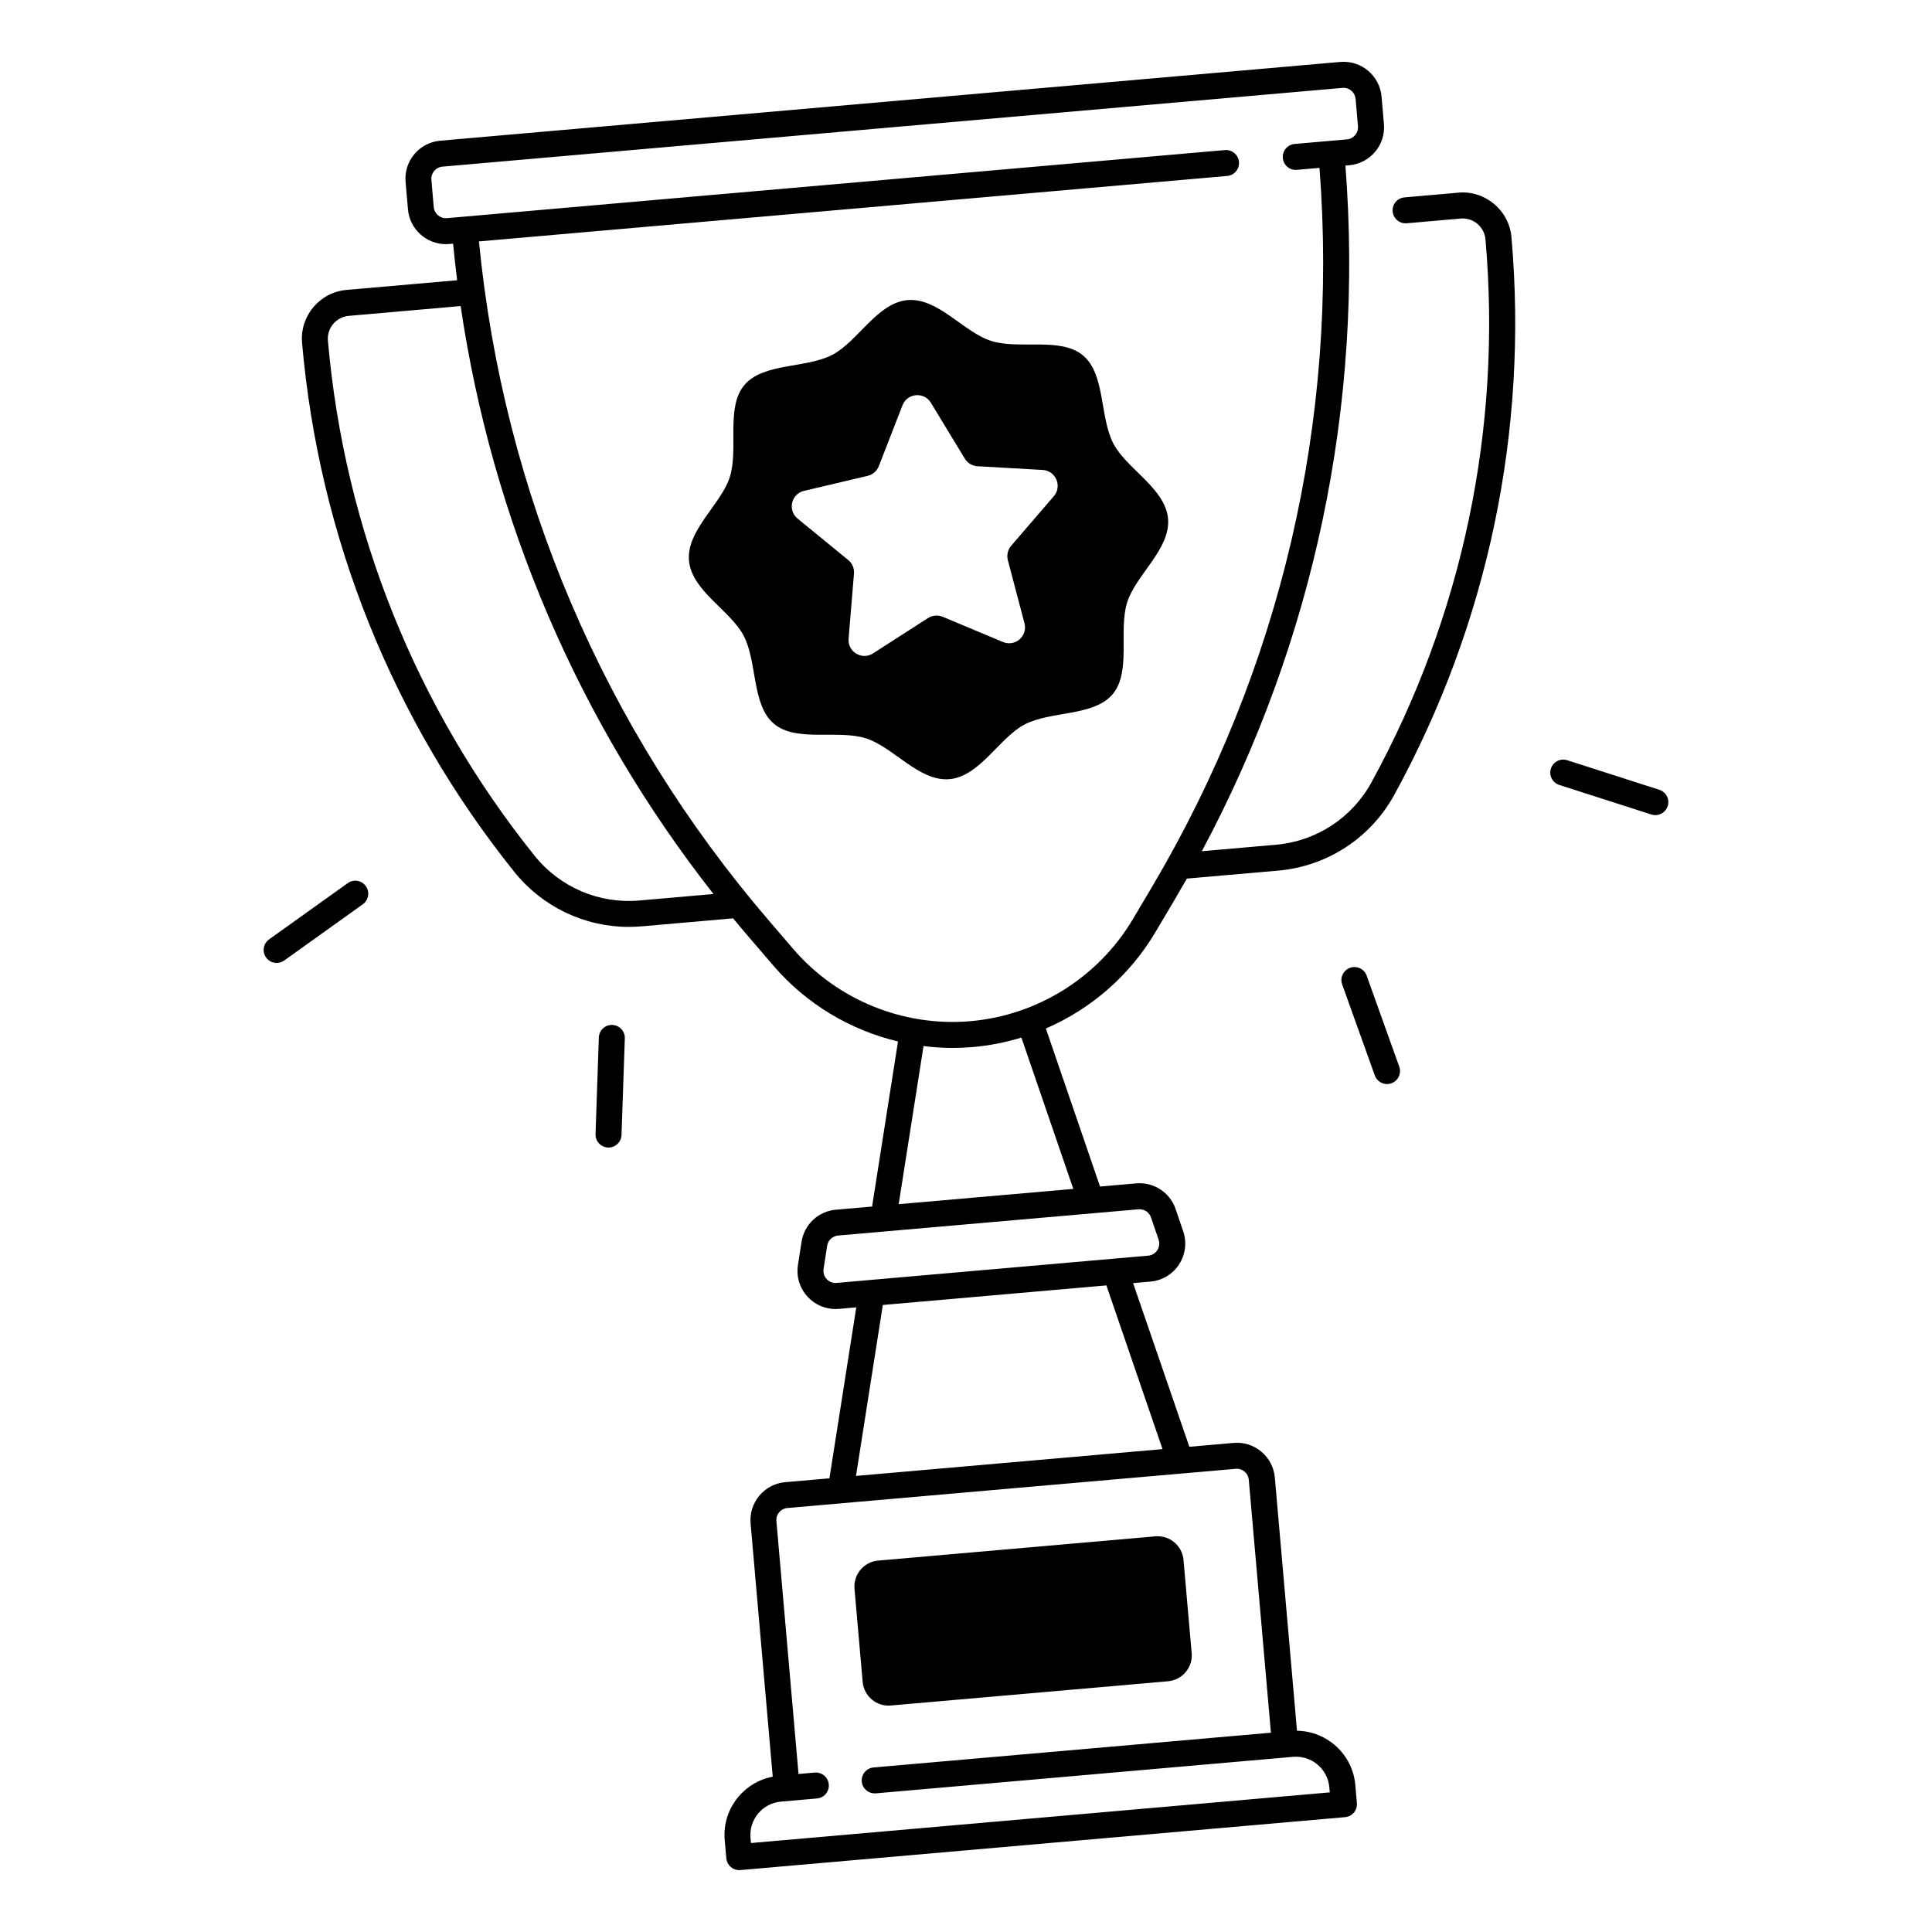 <?xml version="1.0" encoding="UTF-8"?>
<!-- Uploaded to: ICON Repo, www.svgrepo.com, Generator: ICON Repo Mixer Tools -->
<svg fill="#000000" width="800px" height="800px" version="1.1" viewBox="144 144 512 512" xmlns="http://www.w3.org/2000/svg">
 <g>
  <path d="m530.49 195.06-14.289 1.25c-1.898 0.168-3.297 1.84-3.129 3.731 0.168 1.898 1.832 3.285 3.731 3.129l14.289-1.25c3.344-0.297 6.277 2.184 6.574 5.519 4.379 50.066-6.07 99.828-30.219 143.9-5.156 9.418-14.621 15.598-25.328 16.531l-19.621 1.711c29.844-55.852 42.953-118.29 38.051-181.7l1.023-0.09c5.551-0.48 9.672-5.391 9.18-10.941l-0.629-7.254c-0.48-5.551-5.391-9.664-10.941-9.18l-238.52 20.871c-5.551 0.48-9.672 5.391-9.18 10.941l0.629 7.254c0.461 5.254 4.879 9.219 10.055 9.219 0.297 0 0.59-0.012 0.887-0.039l1.023-0.09c0.316 3.238 0.668 6.477 1.074 9.691l-29.324 2.566c-7.113 0.621-12.398 6.918-11.777 14.031 4.496 51.426 23.941 99.895 56.234 140.18 7.438 9.277 18.598 14.594 30.367 14.594 1.133 0 2.273-0.051 3.426-0.148l24.207-2.117c1.426 1.723 2.863 3.445 4.328 5.144l6.356 7.41c8.688 10.117 20.32 17.055 33.012 20.074l-6.867 43.75-9.594 0.836c-4.644 0.402-8.395 3.906-9.102 8.52l-0.953 6.148c-0.48 3.09 0.473 6.168 2.609 8.453 1.93 2.066 4.574 3.199 7.359 3.199 0.297 0 0.602-0.012 0.895-0.039l4.594-0.402-7.113 45.305-11.711 1.023c-2.688 0.234-5.125 1.504-6.859 3.57-1.73 2.066-2.559 4.684-2.32 7.371l5.863 67.098c-3.551 0.68-6.742 2.539-9.102 5.344-2.707 3.227-3.996 7.312-3.621 11.504l0.422 4.781c0.156 1.789 1.664 3.148 3.426 3.141 0.098 0 0.207 0 0.305-0.012l160.25-14.023c1.898-0.168 3.297-1.84 3.129-3.731l-0.414-4.781c-0.707-8.117-7.477-14.27-15.457-14.387l-5.875-67.098c-0.234-2.688-1.504-5.125-3.57-6.859-2.066-1.73-4.684-2.559-7.371-2.32l-11.711 1.023-14.91-43.375 4.594-0.402c3.109-0.277 5.875-1.93 7.586-4.547 1.703-2.617 2.106-5.816 1.102-8.777l-2.008-5.894c-1.504-4.418-5.816-7.211-10.441-6.809l-9.594 0.836-14.355-41.879c11.977-5.176 22.219-14.043 29.02-25.516l4.981-8.395c1.141-1.93 2.262-3.867 3.367-5.816l24.207-2.117c13-1.141 24.492-8.648 30.762-20.082 24.809-45.273 35.543-96.383 31.047-147.82-0.645-7.106-6.953-12.379-14.055-11.77zm-217.03 187.58c-10.707 0.945-21.098-3.504-27.809-11.887-31.438-39.211-50.371-86.406-54.75-136.47-0.297-3.336 2.184-6.277 5.519-6.574l29.656-2.598c8.434 57.062 31.34 110.35 67 155.81zm158 150.61c0.855-0.078 1.691 0.188 2.352 0.738 0.66 0.551 1.062 1.328 1.133 2.184l5.863 67.012-105.3 9.211c-1.898 0.168-3.297 1.84-3.129 3.731 0.168 1.891 1.832 3.285 3.731 3.129l108.73-9.516 1.832-0.156c4.898-0.422 9.18 3.188 9.613 8.059l0.117 1.359-153.39 13.422-0.117-1.359c-0.207-2.363 0.523-4.656 2.035-6.477 1.523-1.812 3.66-2.934 6.023-3.141l9.555-0.836c1.898-0.168 3.297-1.84 3.129-3.731-0.168-1.891-1.82-3.285-3.731-3.129l-4.289 0.375-5.863-67.012c-0.078-0.855 0.188-1.691 0.738-2.344 0.551-0.648 1.328-1.062 2.184-1.133l59.402-5.195zm-19.375-5.219-81.238 7.106 7.113-45.305 59.246-5.188zm-6.375-63.555c0.098-0.012 0.188-0.012 0.285-0.012 1.367 0 2.59 0.867 3.039 2.176l2.008 5.883c0.324 0.945 0.195 1.957-0.344 2.793-0.543 0.836-1.426 1.359-2.41 1.445l-82.578 7.223c-0.992 0.09-1.949-0.277-2.629-1.004s-0.984-1.703-0.828-2.688l0.953-6.148c0.227-1.465 1.418-2.578 2.894-2.715zm-17.27-5.402-46.277 4.043 6.582-41.898c2.539 0.316 5.098 0.492 7.676 0.492 1.801 0 3.609-0.078 5.41-0.234 4.398-0.383 8.707-1.238 12.852-2.508zm20.781-79.91-4.981 8.395c-9.121 15.379-25.199 25.496-43.012 27.059-17.809 1.555-35.406-5.609-47.055-19.18l-6.356-7.41c-43.809-51.02-70.348-113.21-76.891-180.05l198.29-17.348c1.898-0.168 3.297-1.84 3.129-3.731-0.168-1.898-1.852-3.285-3.731-3.129l-201.76 17.656-4.418 0.383c-1.77 0.156-3.324-1.16-3.484-2.922l-0.629-7.242c-0.156-1.762 1.16-3.324 2.922-3.484l238.52-20.871c0.855-0.078 1.691 0.188 2.344 0.738 0.66 0.551 1.062 1.328 1.141 2.184l0.629 7.242c0.156 1.762-1.16 3.324-2.922 3.484l-13.863 1.211c-1.898 0.168-3.297 1.84-3.129 3.731 0.168 1.891 1.832 3.297 3.731 3.129l5.984-0.523c5.152 66.973-10.18 132.82-44.461 190.68z"/>
  <path d="m439.04 261.52c-3.633-6.977-2.086-18.344-8.02-23.32-5.934-4.981-16.855-1.477-24.355-3.848-7.231-2.281-14.121-11.523-22.148-10.824-8.031 0.699-13.207 10.992-19.938 14.504-6.977 3.633-18.344 2.086-23.32 8.02-4.981 5.934-1.477 16.855-3.848 24.355-2.281 7.231-11.523 14.121-10.824 22.148 0.699 8.031 10.992 13.207 14.504 19.938 3.633 6.977 2.086 18.344 8.02 23.32 5.934 4.981 16.855 1.477 24.355 3.848 7.231 2.281 14.121 11.523 22.148 10.824 8.031-0.699 13.207-10.992 19.938-14.504 6.977-3.633 18.344-2.086 23.32-8.02 4.981-5.934 1.477-16.855 3.848-24.355 2.281-7.231 11.523-14.121 10.824-22.148-0.699-8.031-11.004-13.207-14.504-19.938zm-15.766 13.984-11.297 13.117c-0.906 1.055-1.23 2.481-0.887 3.816l4.41 16.746c0.887 3.375-2.481 6.309-5.699 4.961l-15.969-6.691c-1.277-0.531-2.734-0.402-3.906 0.344l-14.562 9.359c-2.934 1.891-6.762-0.414-6.477-3.887l1.426-17.258c0.117-1.379-0.461-2.734-1.535-3.609l-13.402-10.961c-2.707-2.215-1.703-6.562 1.703-7.359l16.855-3.977c1.348-0.316 2.461-1.277 2.961-2.566l6.277-16.137c1.27-3.258 5.719-3.641 7.527-0.66l8.984 14.801c0.719 1.18 1.977 1.938 3.367 2.016l17.289 0.984c3.465 0.211 5.207 4.312 2.934 6.961z"/>
  <path d="m370.45 565.03 2.164 24.688c0.336 3.789 3.672 6.594 7.457 6.258l73.477-6.426c3.789-0.336 6.594-3.672 6.258-7.457l-2.164-24.688c-0.336-3.789-3.672-6.594-7.457-6.258l-73.477 6.426c-3.777 0.332-6.582 3.668-6.258 7.457z"/>
  <path d="m306.26 415.62c-1.93-0.059-3.492 1.426-3.562 3.324l-0.875 25.605c-0.07 1.898 1.426 3.492 3.324 3.562h0.117c1.852 0 3.375-1.465 3.445-3.324l0.875-25.605c0.07-1.898-1.414-3.492-3.324-3.562z"/>
  <path d="m236.15 378.04-20.84 14.906c-1.543 1.102-1.898 3.258-0.797 4.801 0.668 0.945 1.73 1.438 2.805 1.438 0.699 0 1.398-0.207 1.996-0.641l20.84-14.906c1.543-1.102 1.898-3.258 0.797-4.801-1.109-1.555-3.258-1.91-4.801-0.797z"/>
  <path d="m583.73 353.3-24.395-7.832c-1.812-0.582-3.75 0.414-4.328 2.223-0.582 1.812 0.414 3.75 2.223 4.328l24.395 7.832c0.355 0.109 0.707 0.168 1.055 0.168 1.457 0 2.805-0.934 3.277-2.391 0.59-1.809-0.414-3.746-2.227-4.328z"/>
  <path d="m506.18 402.56c-0.641-1.789-2.617-2.727-4.41-2.078-1.789 0.641-2.727 2.617-2.078 4.41l8.648 24.117c0.5 1.406 1.832 2.281 3.238 2.281 0.383 0 0.777-0.07 1.16-0.207 1.789-0.641 2.727-2.617 2.078-4.41z"/>
 </g>
</svg>